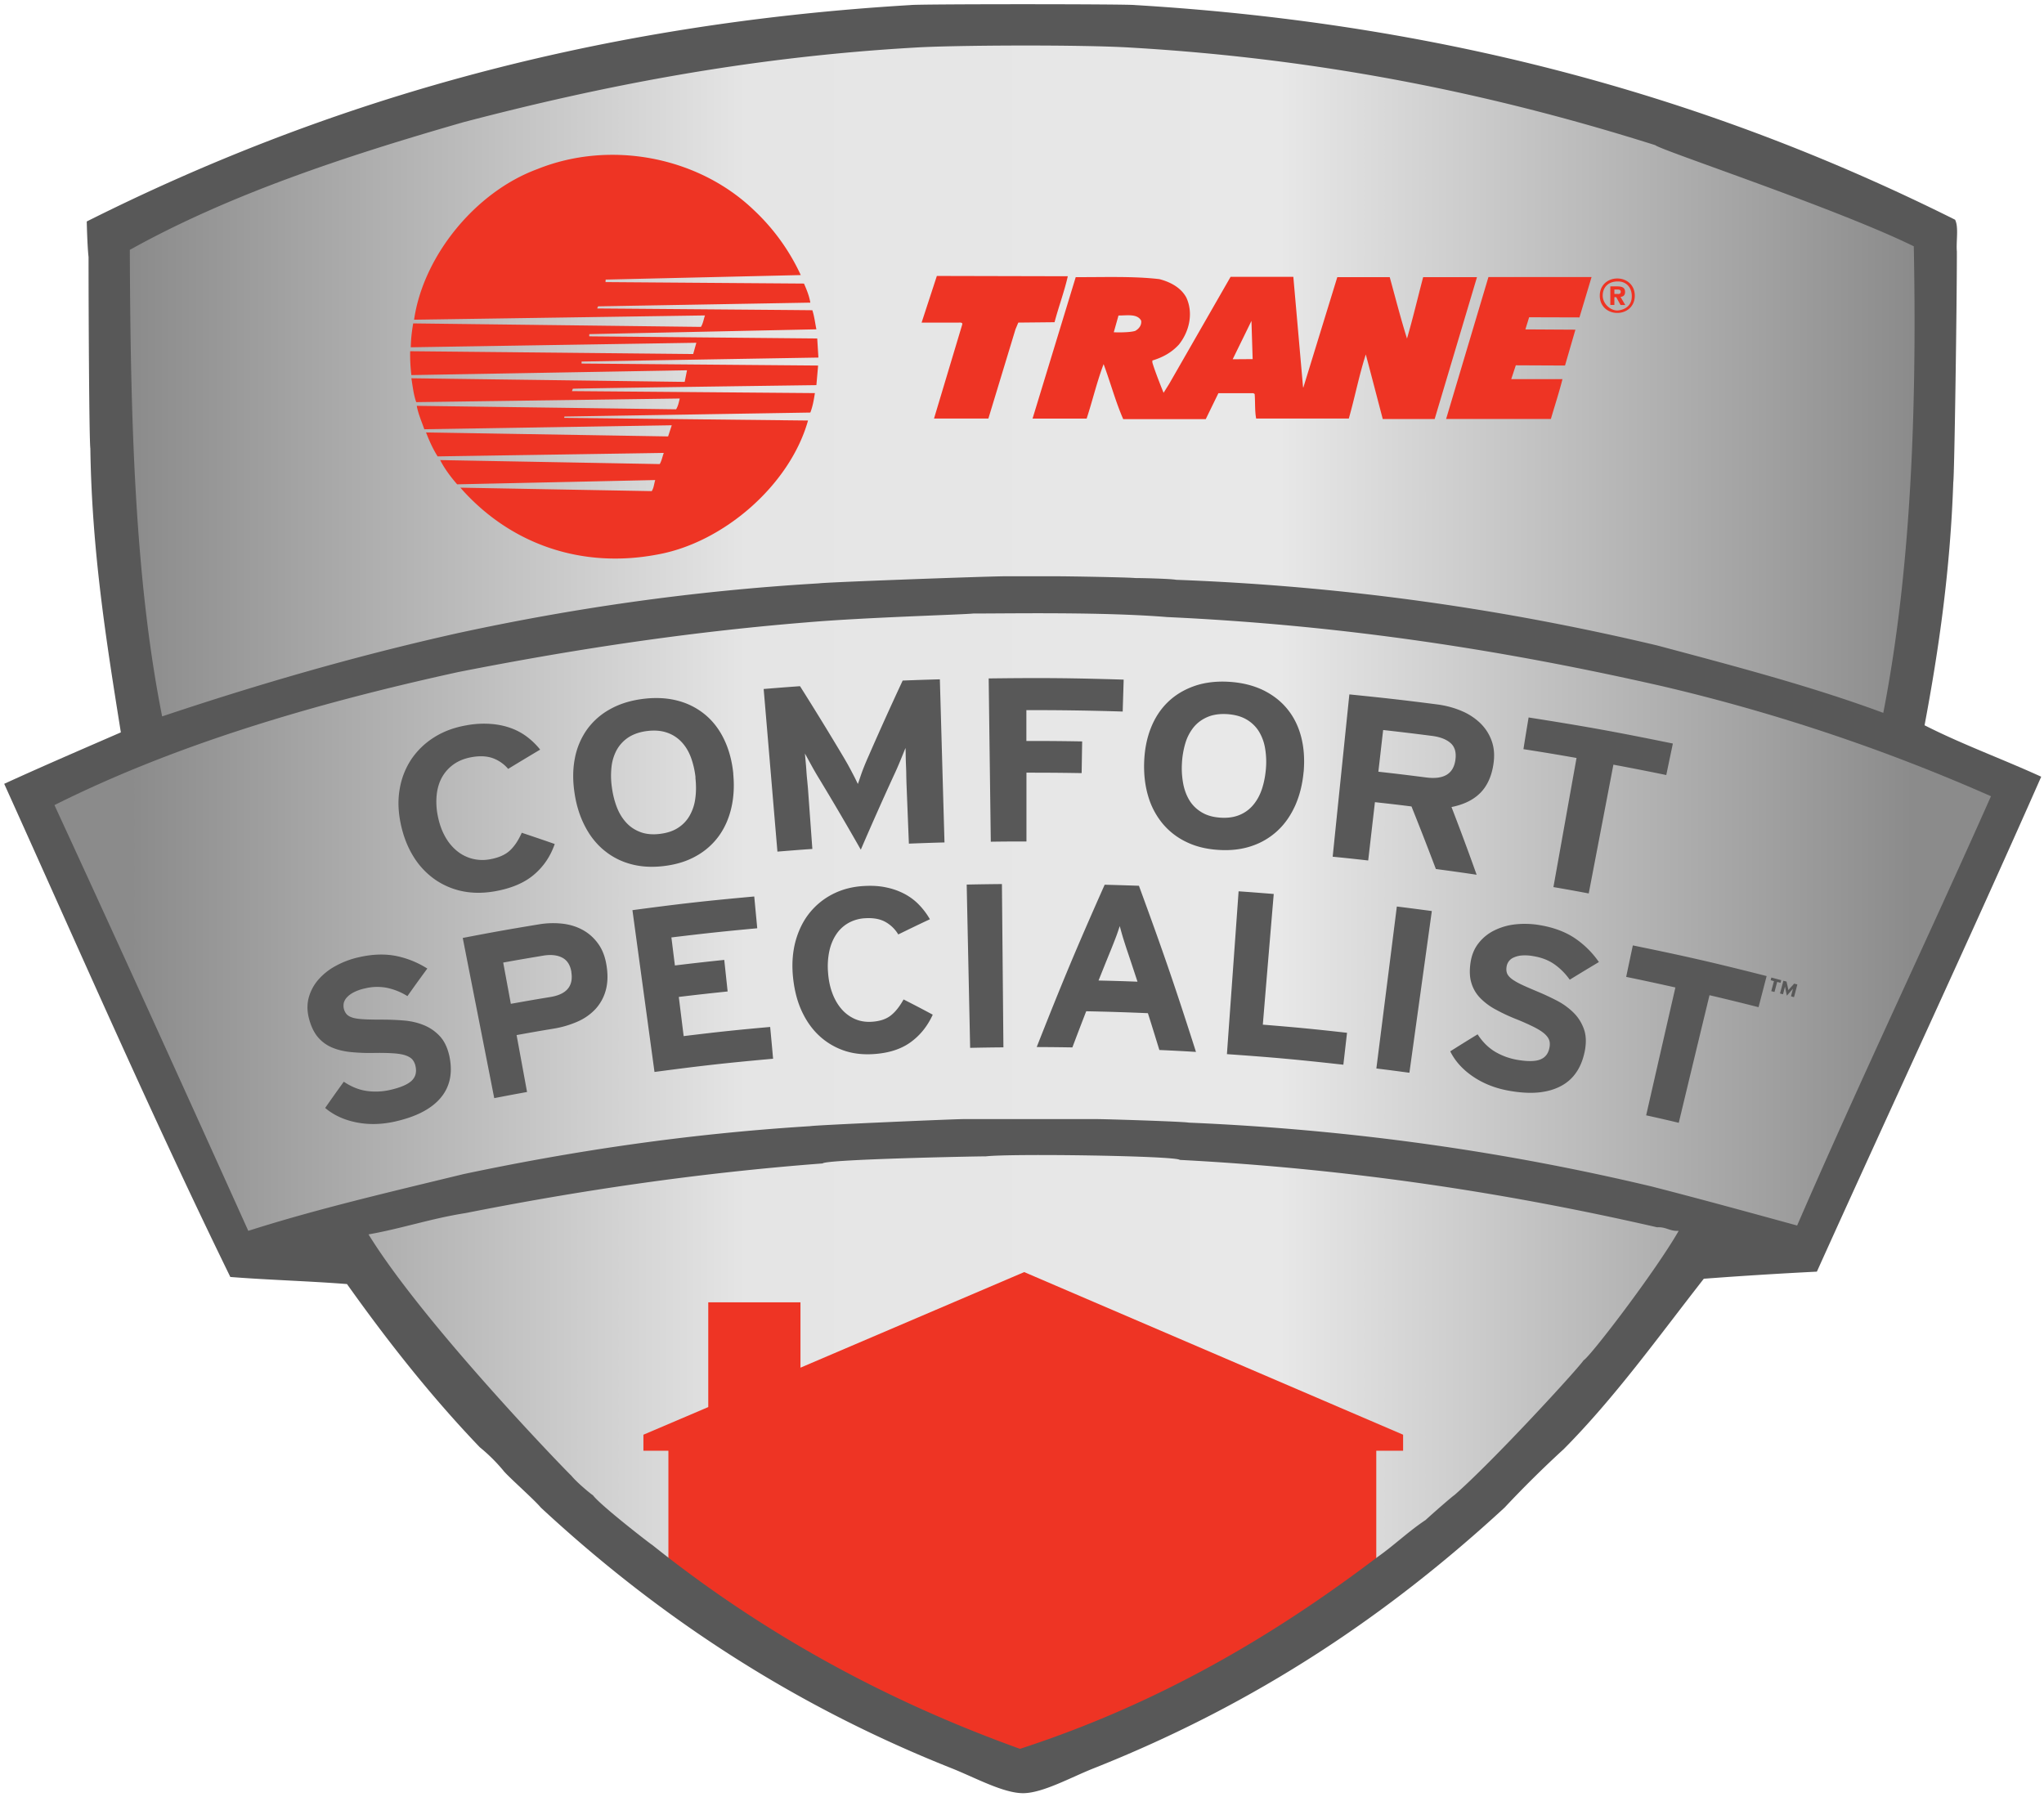 <svg width="182" height="160" fill="none" xmlns="http://www.w3.org/2000/svg"><g clip-path="url(#clip0_2736_5126)"><path fill-rule="evenodd" clip-rule="evenodd" d="M9.077 21.678l3.77 43.663-9.989 5.482 19.537 41.465 9.095-.217 20.642 23.694 22.419 16.23 16.2 6.147 25.968-12.07 18.644-14.914 15.315-19.746 9.768.435 18.644-41.682-10.208-4.39 3.549-45.414-50.824-15.796L78.1 1.933 37.71 9.83 9.076 21.678z" fill="url(#paint0_linear_2736_5126)"/><path d="M45.24 68.46a3.22 3.22 0 00-1.359-.947c-.526-.19-1.165-.224-1.917-.086-.613.112-1.139.323-1.578.639a3.49 3.49 0 00-1.04 1.165c-.252.46-.405.987-.465 1.573a6.272 6.272 0 00.106 1.876c.127.638.326 1.217.606 1.737.273.52.62.948 1.025 1.297.407.349.866.592 1.379.737a3.65 3.65 0 001.651.06c.726-.132 1.299-.376 1.711-.738.413-.368.78-.902 1.1-1.62 1.178.396 1.764.593 2.935 1.001-.386 1.113-1.005 2.02-1.864 2.745-.859.724-2.004 1.204-3.442 1.461-1.032.184-1.998.184-2.91 0a6.612 6.612 0 01-2.47-1.06 6.878 6.878 0 01-1.892-2.027c-.519-.836-.905-1.81-1.138-2.935-.226-1.086-.26-2.113-.087-3.087a6.817 6.817 0 011.02-2.62 6.826 6.826 0 012.01-1.954c.832-.533 1.791-.895 2.883-1.086a8.481 8.481 0 012.157-.132c.66.046 1.266.171 1.812.369a5.44 5.44 0 011.465.79c.432.329.819.704 1.158 1.132a294.844 294.844 0 00-2.85 1.717l-.006-.006zm20.048.448c.106 1.106.046 2.126-.18 3.074-.226.947-.6 1.777-1.125 2.494a6.229 6.229 0 01-2.011 1.757c-.813.461-1.758.75-2.843.882-1.086.132-2.078.073-2.977-.177a6.237 6.237 0 01-2.377-1.231c-.686-.566-1.252-1.284-1.698-2.152-.446-.863-.759-1.843-.919-2.942-.166-1.093-.16-2.126.027-3.08a6.527 6.527 0 011.059-2.541 6.197 6.197 0 012.057-1.83c.846-.48 1.851-.796 2.996-.934 1.146-.139 2.191-.073 3.137.19a6.268 6.268 0 012.437 1.29c.686.593 1.232 1.33 1.644 2.218.413.889.673 1.883.78 2.982h-.007zm-3.356.336a7.623 7.623 0 00-.406-1.784c-.2-.54-.48-1.007-.833-1.382a3.148 3.148 0 00-1.291-.836c-.506-.178-1.092-.23-1.758-.151-.66.079-1.219.27-1.672.559a3.201 3.201 0 00-1.052 1.119 4.1 4.1 0 00-.472 1.54 7.08 7.08 0 00.04 1.83c.086.645.24 1.237.452 1.777.214.54.5.994.853 1.369s.779.645 1.272.823c.492.177 1.065.223 1.704.144.64-.079 1.179-.256 1.618-.546a3.09 3.09 0 001.032-1.1 4.13 4.13 0 00.493-1.526c.08-.573.08-1.185.007-1.83l.013-.006zm18.997 5.89c-.087-2.133-.127-3.199-.213-5.331a60.88 60.88 0 01-.02-.744c0-.303-.013-.612-.027-.934-.013-.317-.02-.62-.026-.896 0-.276-.014-.625-.014-.625-.006 0-.266.652-.46 1.119-.192.467-.385.908-.585 1.33a302.86 302.86 0 00-2.937 6.608 259.022 259.022 0 00-3.662-6.246 27.627 27.627 0 01-.732-1.258l-.58-1.06s.027.343.054.62c.026.276.053.572.073.888.02.316.047.625.08.928.027.303.053.553.067.744.153 2.126.233 3.192.386 5.318-1.245.085-1.865.138-3.11.237-.492-5.792-.732-8.688-1.225-14.48 1.292-.105 1.944-.158 3.236-.25a274.606 274.606 0 013.889 6.338c.12.204.24.415.366.632.12.224.24.44.353.658.113.217.22.415.313.605l.226.468c.02 0 .227-.658.4-1.132.18-.474.366-.922.559-1.35a288.493 288.493 0 013.036-6.72c1.325-.052 1.984-.072 3.31-.111.166 5.811.246 8.714.412 14.526-1.271.032-1.91.059-3.176.105l.007.013zM91.39 63.235v2.744c1.984 0 2.976.007 4.967.04-.02 1.132-.026 1.691-.046 2.823-1.965-.032-2.95-.039-4.914-.039v6.127c-1.272 0-1.905 0-3.176.02-.074-5.811-.114-8.72-.187-14.539 4.808-.059 7.211-.04 12.019.106-.033 1.138-.053 1.704-.087 2.843a247.733 247.733 0 00-8.576-.125zm24.684 5.501c-.1 1.106-.353 2.1-.746 2.988-.4.889-.919 1.64-1.572 2.245a6.272 6.272 0 01-2.297 1.362c-.885.303-1.871.421-2.956.349-1.092-.066-2.051-.303-2.89-.717a6.215 6.215 0 01-2.104-1.64 6.818 6.818 0 01-1.272-2.421c-.279-.935-.399-1.955-.359-3.06.04-1.106.239-2.114.599-3.022.359-.908.865-1.678 1.511-2.303.653-.632 1.439-1.106 2.357-1.429.919-.322 1.965-.447 3.117-.375 1.152.073 2.164.33 3.043.757.872.435 1.591 1 2.157 1.711.566.705.965 1.534 1.205 2.475.24.948.306 1.968.213 3.074l-.006.006zm-3.356-.276a7.185 7.185 0 00-.074-1.83 4.193 4.193 0 00-.559-1.514 3.164 3.164 0 00-1.112-1.06c-.466-.27-1.032-.42-1.698-.466-.666-.04-1.245.039-1.744.25-.5.21-.913.513-1.239.908a4.136 4.136 0 00-.746 1.428 7.631 7.631 0 00-.306 1.81 7.452 7.452 0 00.12 1.83c.113.566.306 1.066.579 1.5.28.435.646.777 1.099 1.04.453.264.999.415 1.645.454.639.04 1.205-.04 1.691-.243a3.11 3.11 0 001.218-.895c.333-.395.586-.862.773-1.415.18-.547.299-1.152.353-1.797zm15.127 8.905a291.801 291.801 0 00-2.164-5.554c-1.298-.165-1.951-.237-3.256-.382l-.599 5.193c-1.265-.145-1.898-.21-3.163-.336.593-5.785.892-8.674 1.485-14.453 3.116.316 4.674.487 7.784.888.779.099 1.505.29 2.177.573a5.417 5.417 0 011.705 1.106c.466.46.805.993 1.018 1.605.214.613.26 1.304.14 2.067-.166 1.08-.559 1.929-1.178 2.547-.62.619-1.472 1.027-2.551 1.244a235.606 235.606 0 012.238 6.029c-1.452-.217-2.184-.316-3.636-.513v-.014zm1.745-9.7c.093-.659-.047-1.16-.426-1.495-.38-.336-.939-.553-1.678-.645a237.156 237.156 0 00-4.328-.52c-.174 1.488-.253 2.225-.427 3.712 1.712.191 2.564.296 4.269.514 1.551.197 2.417-.316 2.59-1.56v-.007zm14.07.42l-2.198 11.472a163.4 163.4 0 00-3.143-.566c.826-4.6 1.232-6.898 2.058-11.498-1.891-.33-2.837-.488-4.728-.784.18-1.132.273-1.698.46-2.823 5.154.81 7.724 1.277 12.844 2.323-.233 1.119-.353 1.678-.586 2.804a228.653 228.653 0 00-4.707-.922v-.006zM40.02 94.077c.14.678.16 1.316.053 1.915a3.727 3.727 0 01-.746 1.652c-.386.5-.919.935-1.585 1.303-.666.369-1.498.672-2.49.902-1.219.283-2.377.316-3.49.099-1.111-.217-2.043-.645-2.81-1.29.653-.935.986-1.402 1.659-2.337.666.448 1.345.724 2.044.823.7.099 1.398.066 2.117-.099.88-.204 1.505-.467 1.865-.796.36-.336.48-.77.36-1.316a1.397 1.397 0 00-.26-.567c-.12-.15-.32-.276-.586-.375-.267-.098-.64-.164-1.106-.197a21.145 21.145 0 00-1.804-.033c-.712.013-1.385-.02-2.01-.079-.627-.066-1.18-.198-1.672-.408a3.361 3.361 0 01-1.259-.928c-.346-.415-.612-.968-.792-1.665-.166-.645-.173-1.257-.02-1.837a4.032 4.032 0 01.839-1.586 5.477 5.477 0 011.545-1.237 7.793 7.793 0 012.077-.783c1.205-.277 2.304-.31 3.296-.119a8.246 8.246 0 012.803 1.126c-.719.98-1.072 1.467-1.77 2.455a5.6 5.6 0 00-1.819-.737 4.56 4.56 0 00-1.97.052 4.05 4.05 0 00-1 .349c-.259.138-.459.29-.605.454a1.13 1.13 0 00-.273.487c-.033.165-.033.33 0 .494.053.23.153.408.28.54.133.131.326.23.586.302.26.066.592.106 1.012.125.412.02.938.027 1.571.027s1.272.026 1.904.079c.64.052 1.232.19 1.778.414a3.968 3.968 0 011.432.994c.406.441.686 1.047.852 1.817l-.007-.02zm13.995-8.049c.127.836.093 1.566-.093 2.205a4.029 4.029 0 01-.919 1.639 4.85 4.85 0 01-1.598 1.106 8.852 8.852 0 01-2.11.618c-1.32.217-1.978.336-3.297.573l.932 5.068c-1.172.21-1.75.322-2.923.546-1.118-5.706-1.684-8.556-2.803-14.263 2.703-.52 4.062-.763 6.779-1.21a7.616 7.616 0 012.11-.06c.68.08 1.299.277 1.845.586.546.31.998.73 1.365 1.257.366.527.599 1.172.712 1.942v-.007zm-3.136.533c-.1-.625-.373-1.06-.826-1.29-.446-.23-1.018-.29-1.711-.171-1.412.237-2.124.355-3.536.612.273 1.468.407 2.205.68 3.673 1.411-.25 2.11-.376 3.522-.606 1.445-.237 2.064-.974 1.864-2.218h.007zm7.398 8.892l-1.965-14.408c4.329-.579 6.5-.822 10.847-1.217l.267 2.83c-3.063.283-4.588.448-7.644.816.126 1 .186 1.5.313 2.495 1.757-.211 2.636-.31 4.394-.494l.3 2.81c-1.738.184-2.61.277-4.348.487l.433 3.489c3.076-.376 4.62-.54 7.703-.816.107 1.132.16 1.698.26 2.83-4.228.381-6.345.618-10.56 1.178zm21.7-12.255a3.088 3.088 0 00-1.152-1.112c-.466-.257-1.052-.362-1.765-.323a3.404 3.404 0 00-1.531.434 3.163 3.163 0 00-1.085 1.027c-.28.428-.487.928-.606 1.5a6.59 6.59 0 00-.107 1.877c.047.651.167 1.25.366 1.796.2.547.466 1.02.8 1.415.332.395.732.698 1.191.909.46.21.966.296 1.518.263.686-.04 1.239-.21 1.658-.52.42-.31.82-.803 1.192-1.468 1.046.533 1.565.803 2.597 1.356-.48 1.053-1.159 1.882-2.03 2.495-.873.612-1.985.947-3.337 1.02-.972.052-1.864-.066-2.676-.369a6.154 6.154 0 01-2.158-1.356c-.626-.605-1.132-1.355-1.525-2.244-.392-.895-.632-1.915-.732-3.06-.093-1.106-.007-2.126.253-3.074.266-.941.672-1.77 1.232-2.468a6.307 6.307 0 012.077-1.685c.826-.421 1.758-.665 2.79-.718.733-.04 1.405 0 2.011.139a6.038 6.038 0 011.631.592c.48.263.906.586 1.266.968.366.381.679.802.945 1.263-1.139.533-1.704.81-2.823 1.356v-.013zM86.382 93.3c-.12-5.812-.186-8.721-.306-14.533a248.5 248.5 0 013.136-.046l.133 14.54c-1.185.012-1.777.019-2.956.045l-.007-.006zm16.853.21c-.406-1.316-.606-1.974-1.025-3.29a218.953 218.953 0 00-5.493-.172c-.5 1.29-.746 1.935-1.232 3.219-1.272-.02-1.905-.027-3.176-.033 2.29-5.805 3.495-8.701 6.052-14.454 1.219.033 1.831.053 3.05.093 2.164 5.897 3.183 8.858 5.08 14.795a183.06 183.06 0 00-3.256-.171v.013zm-2.836-8.76c-.147-.434-.28-.856-.406-1.257a28.145 28.145 0 01-.287-1.027c-.006 0-.2.612-.353 1.007-.153.395-.313.81-.486 1.23-.426 1.04-.632 1.567-1.052 2.607 1.385.033 2.084.053 3.469.105-.353-1.066-.526-1.599-.885-2.665zm8.848 9.117c.413-5.799.626-8.701 1.039-14.5 1.252.086 1.878.139 3.129.237-.393 4.654-.586 6.984-.972 11.637 3.003.243 4.501.388 7.498.724-.133 1.138-.193 1.704-.327 2.843-4.141-.46-6.212-.651-10.36-.941h-.007zm13.305 1.282c.732-5.773 1.098-8.655 1.824-14.427 1.245.151 1.871.237 3.116.401l-1.997 14.4c-1.179-.157-1.765-.236-2.943-.38v.006zm18.544-1.487c-.14.678-.373 1.277-.712 1.783-.34.514-.779.922-1.339 1.231-.559.31-1.211.507-1.971.593-.759.085-1.638.04-2.643-.132-1.225-.21-2.304-.625-3.236-1.25-.932-.626-1.625-1.383-2.064-2.271.972-.612 1.458-.915 2.437-1.514.433.671.952 1.185 1.551 1.547.6.355 1.259.599 1.978.724.885.151 1.565.151 2.024-.02.46-.171.746-.527.846-1.073.046-.23.04-.44-.014-.625-.053-.184-.186-.375-.392-.573-.207-.19-.52-.395-.939-.612a21.87 21.87 0 00-1.638-.73 15.926 15.926 0 01-1.811-.85 5.557 5.557 0 01-1.372-1.02 3.228 3.228 0 01-.786-1.342c-.16-.514-.18-1.126-.073-1.837.1-.658.333-1.224.706-1.698a4 4 0 011.398-1.138 5.532 5.532 0 011.898-.547 7.913 7.913 0 012.217.08c1.212.21 2.237.598 3.07 1.158a8.146 8.146 0 012.137 2.12c-1.045.624-1.565.94-2.597 1.572a5.693 5.693 0 00-1.378-1.382c-.513-.355-1.125-.592-1.831-.71a4.054 4.054 0 00-1.052-.067 2.16 2.16 0 00-.733.185 1.041 1.041 0 00-.626.803c-.04.23-.026.434.04.605.067.171.207.336.42.5.213.158.506.33.879.507.373.178.852.382 1.431.625.586.244 1.159.514 1.718.803a6.095 6.095 0 011.472 1.067c.419.414.726.908.925 1.467.2.56.22 1.224.067 2.001l-.007.02zm11.119-5.042a6187.72 6187.72 0 00-2.736 11.36 143.925 143.925 0 00-2.903-.665c1.038-4.555 1.558-6.832 2.603-11.386-1.751-.389-2.63-.58-4.381-.942.233-1.118.353-1.678.592-2.803 4.788.98 7.172 1.526 11.913 2.73-.287 1.113-.433 1.666-.72 2.772a208.041 208.041 0 00-4.361-1.066h-.007z" fill="#585858"/><path fill-rule="evenodd" clip-rule="evenodd" d="M124.935 127.754l-33.739-14.48-19.922 8.511v-5.819h-8.21v9.327l-5.773 2.461v1.428h2.224v12.065l.999 1.263 24.077 12.453 6.605 2.08 30.683-14.697.666-1.099v-12.065h2.39v-1.428z" fill="#EE3424"/><path fill-rule="evenodd" clip-rule="evenodd" d="M101.051.45c29.031 1.738 52.576 8.899 73.031 19.114.339.664.08 1.921.16 2.843 0 4.844-.22 20.054-.32 20.535-.266 7.792-1.278 14.848-2.557 21.64 3.303 1.685 6.965 3.015 10.387 4.581-6.538 14.809-13.337 29.361-19.975 44.071-3.396.171-6.752.382-10.068.632-4.042 5.167-7.877 10.537-12.465 15.164a97.842 97.842 0 00-5.273 5.213c-10.274 9.471-21.953 17.408-36.596 23.22-2.01.796-4.494 2.185-6.232 2.211-1.758.027-4.295-1.375-6.392-2.211-14.376-5.706-26.328-13.69-36.595-23.22-.626-.751-2.997-2.83-3.356-3.317a15.212 15.212 0 00-2.078-2.054c-4.301-4.489-8.176-9.399-11.825-14.532-3.403-.27-6.985-.362-10.388-.632C13.498 99.366 7.02 84.505.374 69.795c3.423-1.567 6.912-3.067 10.387-4.58-1.285-8.05-2.583-16.087-2.716-25.275-.107-.79-.16-12.215-.16-17.06-.107-.894-.16-3.053-.16-3.159C28.253 9.421 51.891 2.194 81.075.451c.486-.1 19.49-.1 19.976 0zM81.395 4.241c-14.742.85-27.773 3.403-40.111 6.635-10.647 3.06-20.934 6.476-29.724 11.373.054 14.743.413 29.183 2.877 41.543 8.436-2.823 17.152-5.37 26.368-7.424 10.007-2.165 20.608-3.745 32.12-4.423.486-.098 15.075-.631 16.62-.631h4.315c1.545 0 6.219.092 7.018.144.06 0 .12.007.173.014.639 0 3.136.059 3.676.157 15.654.586 29.723 2.739 42.827 5.845 6.878 1.836 13.783 3.646 20.136 6.003 2.41-12.36 3.009-26.511 2.716-41.544-6.791-3.343-22.625-8.59-23.012-9.004-14.003-4.43-29.211-7.667-46.663-8.688-4.374-.276-15.913-.223-19.336 0zm-9.588 51.18c-10.927.888-21.141 2.48-31.002 4.422C27.72 62.706 15.455 66.38 4.849 71.69c5.806 12.585 11.545 25.235 17.259 37.911 6.119-1.955 12.677-3.475 19.176-5.055 9.655-2.04 19.816-3.58 30.842-4.265.486-.098 12.785-.632 13.744-.632h11.665c.96 0 7.824.218 8.31.316 15.015.639 28.605 2.686 41.23 5.687 4.354 1.119 8.649 2.297 12.944 3.475 5.593-12.9 11.572-25.418 17.259-38.226a165.958 165.958 0 00-29.244-9.794c-13.85-3.152-28.119-5.423-44.107-6.16-5.713-.468-13.903-.316-17.258-.316-1.013.105-9.675.342-14.862.79zm15.98 47.546c-1.118 0-14.269.269-14.542.631-11.226.856-21.727 2.429-31.801 4.423-3.036.474-5.647 1.369-8.63 1.896 5 8.115 18.005 21.483 18.058 21.483.52.645 1.865 1.737 1.918 1.737.646.889 5.22 4.423 5.273 4.423 9.422 7.536 20.256 13.677 32.76 18.165 12.305-4.001 22.553-10.037 31.802-17.059 1.498-1.047 2.783-2.304 4.314-3.317.799-.738 2.504-2.212 2.557-2.212 3.476-3.041 10.974-11.215 11.506-12.005.633-.375 6.432-7.964 8.47-11.531-.799.053-1.119-.369-1.918-.316-13.144-3.014-27.127-5.199-42.508-6.002-.273-.362-14.968-.58-17.259-.316z" fill="#585858"/><path d="M61.72 31.53l.285-1.008-25.428.402c.013-.783.093-1.402.213-2.126l25.622.31c.193-.31.24-.679.36-1.02l-25.902.38c.819-5.66 5.44-11.366 10.966-13.406 6.486-2.613 14.323-1.125 19.297 3.653a18.592 18.592 0 014.168 5.779l-17.372.401-.014.224 17.672.131c.24.547.466 1.093.566 1.698l-18.89.33s-.087.131-.073.19c0 0 18.79.145 19.143.158.18.547.24 1.126.36 1.698l-20.196.428c-.047.014-.026.152-.026.198l20.295.19.106 1.699-21.087.355v.178l21.06.178-.153 1.744s-21.7.29-21.686.322l-.08.21 21.633.178c-.093.593-.193 1.185-.406 1.732l-21.88.355c-.046.026-.026.072-.026.118l21.7.237C70.335 43.2 64.396 48.34 58.523 49.38c-6.772 1.283-13.124-.935-17.532-5.956l17.04.309c.193-.296.206-.665.312-.987l-17.638.381c-.586-.678-1.119-1.388-1.512-2.158l19.55.355c.18-.31.24-.665.36-.994l-20.136.31c-.42-.665-.746-1.39-1.032-2.133l21.554.355.326-.993-22.033.355c-.24-.691-.54-1.362-.673-2.086l23.092.309c.18-.283.24-.619.326-.961l-23.464.322c-.24-.664-.313-1.401-.433-2.125l24.337.322.206-1.033-24.543.428a14.909 14.909 0 01-.107-2.126l25.19.25m33.365-6.925c-.3 1.342-.819 2.718-1.179 4.093l-3.229.033-.253.606-2.41 7.937h-4.841l2.51-8.365c.06-.21-.193-.178-.313-.178h-3.302l1.358-4.153 11.659.027zm16.353 3.975l-1.671 3.416 1.777-.013-.106-3.397m-12.258 1.007s1.271.06 1.897-.118c.333-.178.6-.507.54-.915-.347-.652-1.312-.448-2.018-.46l-.42 1.493zm-3.376-4.91c2.45.014 5.08-.098 7.431.178.925.237 1.911.724 2.403 1.639.646 1.389.267 3.027-.659 4.186-.672.737-1.478 1.152-2.364 1.422v.177c.247.862.999 2.699.999 2.699l.513-.823 5.453-9.504h5.587l.865 9.826.027.027 3.023-9.827h4.668c.506 1.837.972 3.666 1.538 5.47.526-1.804.958-3.64 1.438-5.47h4.794l-3.769 12.637h-4.621c-.506-1.922-.998-3.83-1.511-5.752-.599 1.862-.972 3.81-1.512 5.706h-8.25c-.133-.69-.073-1.461-.133-2.185l-.12-.072h-3.109l-1.125 2.31h-7.351c-.686-1.567-1.106-3.18-1.745-4.897-.6 1.58-.986 3.251-1.511 4.85H91.94l3.842-12.59.014-.007zm36.742-.007h9.176l-1.079 3.594-4.481-.013-.333 1.08 4.454.026-.925 3.192-4.382-.02-.406 1.231h4.561c-.286 1.139-.685 2.363-1.032 3.548h-9.328l3.768-12.637m11.52.39c-.892 0-1.345.56-1.345 1.27 0 .711.679 1.317 1.298 1.317 0 0 1.292-.02 1.292-1.27 0-.711-.419-1.317-1.245-1.317zm-.047 2.804c-.825 0-1.558-.566-1.558-1.534 0-.967.733-1.533 1.558-1.533.826 0 1.558.566 1.558 1.533 0 .968-.732 1.534-1.558 1.534zm.054-1.685c.159 0 .253-.033.253-.217 0-.171-.187-.184-.32-.184h-.246v.395h.313v.006zm-.313.974h-.36v-1.652h.626c.433 0 .686.119.686.5 0 .31-.18.415-.406.435l.426.724h-.42l-.386-.698h-.166v.698-.007z" fill="#EE3424"/><path d="M158.241 87.436l-.239.895-.287-.072.24-.895-.293-.08.06-.236.879.23-.06.237-.3-.079zm1.232 1.277l.147-.56.02-.059.02-.059c-.014.013-.027.033-.04.046-.014.013-.027.033-.047.046l-.473.533-.139-.69s-.007-.04-.014-.06c0-.02 0-.04-.013-.06 0 .02-.007.04-.013.067 0 .02-.014.04-.014.059l-.146.56-.267-.073.3-1.132.28.072.126.56c.007.033.014.072.027.112.007.039.013.072.013.098a.997.997 0 01.06-.079c.027-.033.047-.059.073-.085l.38-.421.286.072-.299 1.132-.267-.073v-.006z" fill="#585858"/></g><defs><linearGradient id="paint0_linear_2736_5126" x1="2.858" y1="80.038" x2="179.09" y2="80.038" gradientUnits="userSpaceOnUse"><stop offset=".05" stop-color="#8B8B8B"/><stop offset=".36" stop-color="#E5E5E5"/><stop offset=".63" stop-color="#E8E8E8"/><stop offset=".95" stop-color="#8B8B8B"/></linearGradient><clipPath id="clip0_2736_5126"><path fill="#fff" transform="translate(.374 .379)" d="M0 0h181.378v159.296H0z"/></clipPath></defs></svg>